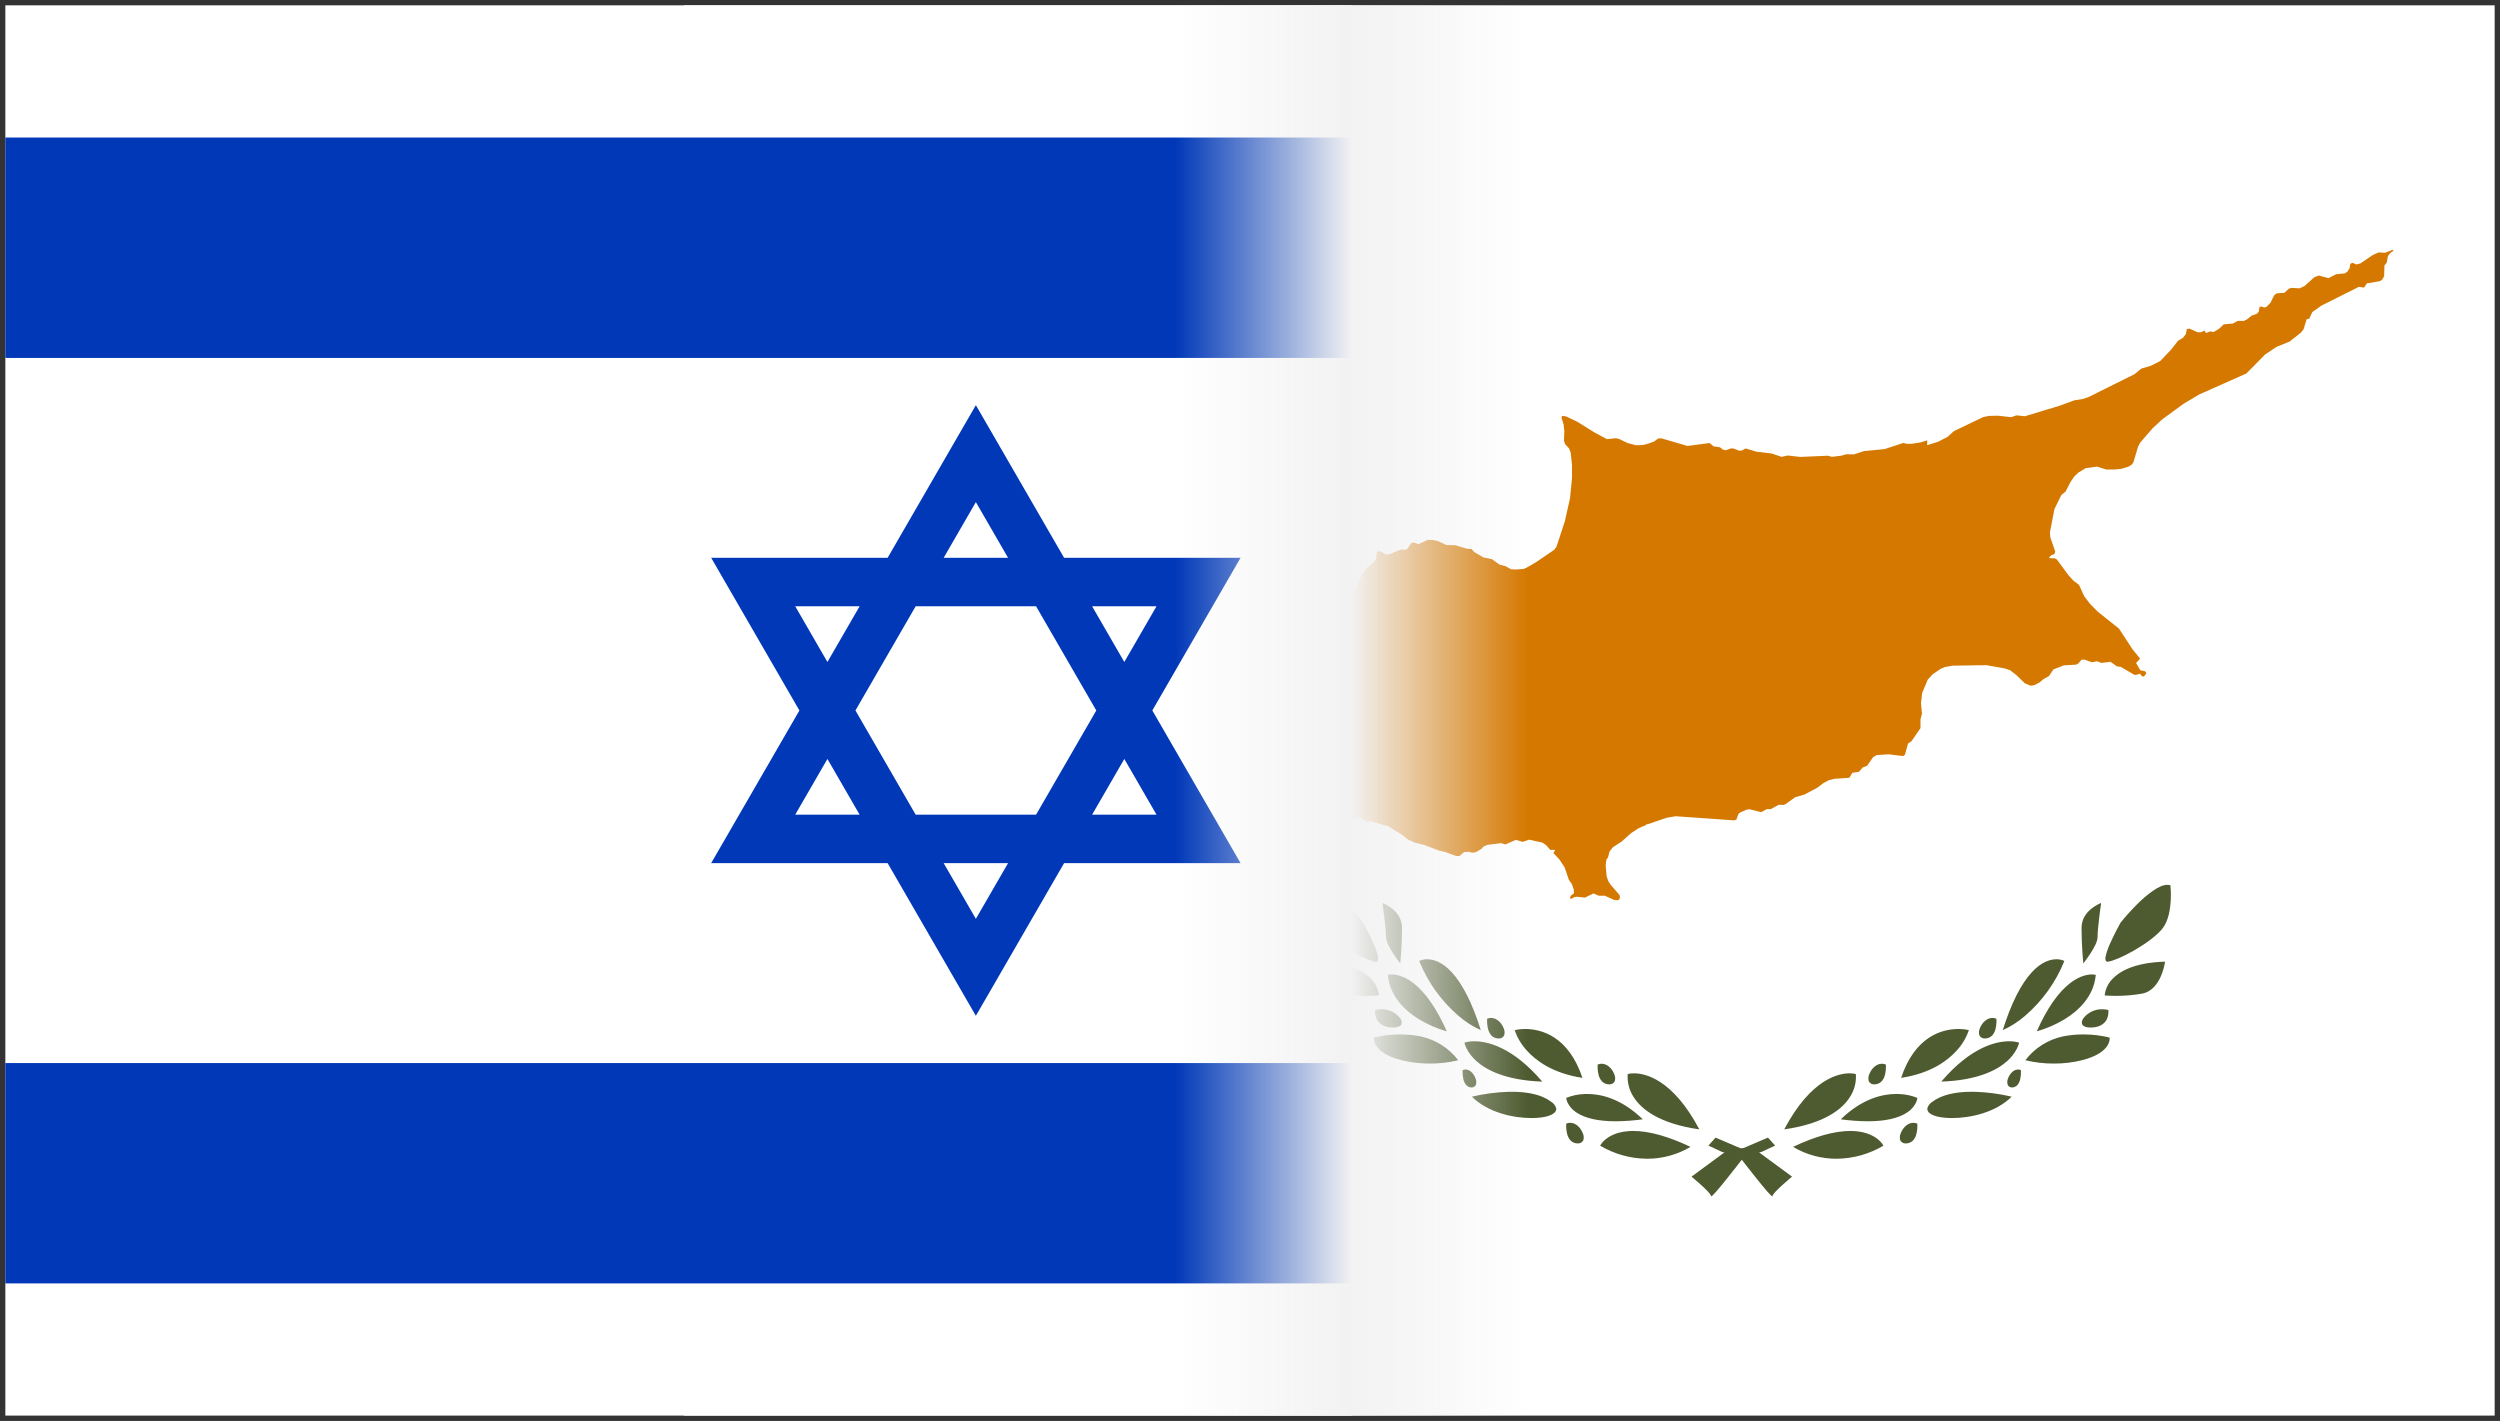 <svg width="468" height="266" xmlns="http://www.w3.org/2000/svg" xmlns:xlink="http://www.w3.org/1999/xlink" overflow="hidden"><rect width="100%" height="100%" fill="#333333" stroke="none"/><defs><clipPath id="clip0"><rect x="406" y="227" width="468" height="266"/></clipPath><clipPath id="clip1"><rect x="534" y="228" width="339" height="264"/></clipPath><clipPath id="clip2"><rect x="534" y="228" width="339" height="264"/></clipPath><clipPath id="clip3"><rect x="534" y="228" width="397" height="264"/></clipPath><clipPath id="clip4"><rect x="407" y="228" width="252" height="264"/></clipPath><clipPath id="clip5"><rect x="407" y="228" width="252" height="264"/></clipPath><clipPath id="clip6"><rect x="407" y="228" width="364" height="264"/></clipPath><linearGradient x1="626" y1="360" x2="692" y2="360" gradientUnits="userSpaceOnUse" spreadMethod="reflect" id="fill7"><stop offset="0" stop-color="#F2F2F2" stop-opacity="0"/><stop offset="0.002" stop-color="#F1F1F1" stop-opacity="0.004"/><stop offset="0.004" stop-color="#F1F1F1" stop-opacity="0.008"/><stop offset="0.006" stop-color="#F2F2F2" stop-opacity="0.012"/><stop offset="0.008" stop-color="#F2F2F2" stop-opacity="0.016"/><stop offset="0.01" stop-color="#F2F2F2" stop-opacity="0.02"/><stop offset="0.012" stop-color="#F2F2F2" stop-opacity="0.024"/><stop offset="0.014" stop-color="#F2F2F2" stop-opacity="0.027"/><stop offset="0.016" stop-color="#F2F2F2" stop-opacity="0.031"/><stop offset="0.018" stop-color="#F2F2F2" stop-opacity="0.035"/><stop offset="0.02" stop-color="#F2F2F2" stop-opacity="0.039"/><stop offset="0.022" stop-color="#F2F2F2" stop-opacity="0.043"/><stop offset="0.024" stop-color="#F2F2F2" stop-opacity="0.047"/><stop offset="0.025" stop-color="#F2F2F2" stop-opacity="0.051"/><stop offset="0.027" stop-color="#F2F2F2" stop-opacity="0.055"/><stop offset="0.029" stop-color="#F2F2F2" stop-opacity="0.059"/><stop offset="0.031" stop-color="#F2F2F2" stop-opacity="0.063"/><stop offset="0.033" stop-color="#F2F2F2" stop-opacity="0.067"/><stop offset="0.035" stop-color="#F2F2F2" stop-opacity="0.071"/><stop offset="0.037" stop-color="#F1F1F1" stop-opacity="0.075"/><stop offset="0.039" stop-color="#F2F2F2" stop-opacity="0.078"/><stop offset="0.041" stop-color="#F1F1F1" stop-opacity="0.082"/><stop offset="0.043" stop-color="#F2F2F2" stop-opacity="0.086"/><stop offset="0.045" stop-color="#F1F1F1" stop-opacity="0.09"/><stop offset="0.047" stop-color="#F1F1F1" stop-opacity="0.094"/><stop offset="0.049" stop-color="#F2F2F2" stop-opacity="0.098"/><stop offset="0.051" stop-color="#F2F2F2" stop-opacity="0.102"/><stop offset="0.053" stop-color="#F2F2F2" stop-opacity="0.106"/><stop offset="0.055" stop-color="#F2F2F2" stop-opacity="0.11"/><stop offset="0.057" stop-color="#F2F2F2" stop-opacity="0.114"/><stop offset="0.059" stop-color="#F2F2F2" stop-opacity="0.118"/><stop offset="0.061" stop-color="#F2F2F2" stop-opacity="0.122"/><stop offset="0.063" stop-color="#F2F2F2" stop-opacity="0.125"/><stop offset="0.065" stop-color="#F2F2F2" stop-opacity="0.129"/><stop offset="0.067" stop-color="#F2F2F2" stop-opacity="0.133"/><stop offset="0.069" stop-color="#F2F2F2" stop-opacity="0.137"/><stop offset="0.071" stop-color="#F1F1F1" stop-opacity="0.141"/><stop offset="0.073" stop-color="#F2F2F2" stop-opacity="0.145"/><stop offset="0.075" stop-color="#F2F2F2" stop-opacity="0.149"/><stop offset="0.076" stop-color="#F2F2F2" stop-opacity="0.153"/><stop offset="0.078" stop-color="#F2F2F2" stop-opacity="0.157"/><stop offset="0.08" stop-color="#F2F2F2" stop-opacity="0.161"/><stop offset="0.082" stop-color="#F2F2F2" stop-opacity="0.165"/><stop offset="0.084" stop-color="#F2F2F2" stop-opacity="0.169"/><stop offset="0.086" stop-color="#F2F2F2" stop-opacity="0.173"/><stop offset="0.088" stop-color="#F2F2F2" stop-opacity="0.176"/><stop offset="0.09" stop-color="#F2F2F2" stop-opacity="0.18"/><stop offset="0.092" stop-color="#F2F2F2" stop-opacity="0.184"/><stop offset="0.094" stop-color="#F2F2F2" stop-opacity="0.188"/><stop offset="0.096" stop-color="#F2F2F2" stop-opacity="0.192"/><stop offset="0.098" stop-color="#F2F2F2" stop-opacity="0.196"/><stop offset="0.1" stop-color="#F2F2F2" stop-opacity="0.2"/><stop offset="0.102" stop-color="#F2F2F2" stop-opacity="0.204"/><stop offset="0.104" stop-color="#F1F1F1" stop-opacity="0.208"/><stop offset="0.106" stop-color="#F2F2F2" stop-opacity="0.212"/><stop offset="0.108" stop-color="#F2F2F2" stop-opacity="0.216"/><stop offset="0.11" stop-color="#F2F2F2" stop-opacity="0.22"/><stop offset="0.112" stop-color="#F2F2F2" stop-opacity="0.224"/><stop offset="0.114" stop-color="#F1F1F1" stop-opacity="0.227"/><stop offset="0.116" stop-color="#F2F2F2" stop-opacity="0.231"/><stop offset="0.118" stop-color="#F2F2F2" stop-opacity="0.235"/><stop offset="0.12" stop-color="#F2F2F2" stop-opacity="0.239"/><stop offset="0.122" stop-color="#F2F2F2" stop-opacity="0.243"/><stop offset="0.124" stop-color="#F2F2F2" stop-opacity="0.247"/><stop offset="0.125" stop-color="#F1F1F1" stop-opacity="0.251"/><stop offset="0.127" stop-color="#F1F1F1" stop-opacity="0.255"/><stop offset="0.129" stop-color="#F2F2F2" stop-opacity="0.259"/><stop offset="0.131" stop-color="#F2F2F2" stop-opacity="0.263"/><stop offset="0.133" stop-color="#F2F2F2" stop-opacity="0.267"/><stop offset="0.135" stop-color="#F2F2F2" stop-opacity="0.271"/><stop offset="0.137" stop-color="#F2F2F2" stop-opacity="0.275"/><stop offset="0.139" stop-color="#F2F2F2" stop-opacity="0.278"/><stop offset="0.141" stop-color="#F1F1F1" stop-opacity="0.282"/><stop offset="0.143" stop-color="#F2F2F2" stop-opacity="0.286"/><stop offset="0.145" stop-color="#F2F2F2" stop-opacity="0.29"/><stop offset="0.147" stop-color="#F1F1F1" stop-opacity="0.294"/><stop offset="0.149" stop-color="#F2F2F2" stop-opacity="0.298"/><stop offset="0.151" stop-color="#F2F2F2" stop-opacity="0.302"/><stop offset="0.153" stop-color="#F2F2F2" stop-opacity="0.306"/><stop offset="0.155" stop-color="#F2F2F2" stop-opacity="0.31"/><stop offset="0.157" stop-color="#F1F1F1" stop-opacity="0.314"/><stop offset="0.159" stop-color="#F1F1F1" stop-opacity="0.318"/><stop offset="0.161" stop-color="#F2F2F2" stop-opacity="0.322"/><stop offset="0.163" stop-color="#F1F1F1" stop-opacity="0.325"/><stop offset="0.165" stop-color="#F2F2F2" stop-opacity="0.329"/><stop offset="0.167" stop-color="#F2F2F2" stop-opacity="0.333"/><stop offset="0.169" stop-color="#F2F2F2" stop-opacity="0.337"/><stop offset="0.171" stop-color="#F2F2F2" stop-opacity="0.341"/><stop offset="0.173" stop-color="#F2F2F2" stop-opacity="0.345"/><stop offset="0.175" stop-color="#F2F2F2" stop-opacity="0.349"/><stop offset="0.176" stop-color="#F2F2F2" stop-opacity="0.353"/><stop offset="0.178" stop-color="#F2F2F2" stop-opacity="0.357"/><stop offset="0.18" stop-color="#F2F2F2" stop-opacity="0.361"/><stop offset="0.182" stop-color="#F1F1F1" stop-opacity="0.365"/><stop offset="0.184" stop-color="#F2F2F2" stop-opacity="0.369"/><stop offset="0.186" stop-color="#F2F2F2" stop-opacity="0.373"/><stop offset="0.188" stop-color="#F2F2F2" stop-opacity="0.376"/><stop offset="0.19" stop-color="#F2F2F2" stop-opacity="0.38"/><stop offset="0.192" stop-color="#F2F2F2" stop-opacity="0.384"/><stop offset="0.194" stop-color="#F2F2F2" stop-opacity="0.388"/><stop offset="0.196" stop-color="#F2F2F2" stop-opacity="0.392"/><stop offset="0.198" stop-color="#F2F2F2" stop-opacity="0.396"/><stop offset="0.2" stop-color="#F2F2F2" stop-opacity="0.4"/><stop offset="0.202" stop-color="#F2F2F2" stop-opacity="0.404"/><stop offset="0.204" stop-color="#F2F2F2" stop-opacity="0.408"/><stop offset="0.206" stop-color="#F2F2F2" stop-opacity="0.412"/><stop offset="0.208" stop-color="#F1F1F1" stop-opacity="0.416"/><stop offset="0.21" stop-color="#F2F2F2" stop-opacity="0.42"/><stop offset="0.212" stop-color="#F1F1F1" stop-opacity="0.424"/><stop offset="0.214" stop-color="#F2F2F2" stop-opacity="0.427"/><stop offset="0.216" stop-color="#F2F2F2" stop-opacity="0.431"/><stop offset="0.218" stop-color="#F1F1F1" stop-opacity="0.435"/><stop offset="0.22" stop-color="#F2F2F2" stop-opacity="0.439"/><stop offset="0.222" stop-color="#F2F2F2" stop-opacity="0.443"/><stop offset="0.224" stop-color="#F2F2F2" stop-opacity="0.447"/><stop offset="0.225" stop-color="#F2F2F2" stop-opacity="0.451"/><stop offset="0.227" stop-color="#F2F2F2" stop-opacity="0.455"/><stop offset="0.229" stop-color="#F1F1F1" stop-opacity="0.459"/><stop offset="0.231" stop-color="#F2F2F2" stop-opacity="0.463"/><stop offset="0.233" stop-color="#F1F1F1" stop-opacity="0.467"/><stop offset="0.235" stop-color="#F1F1F1" stop-opacity="0.471"/><stop offset="0.237" stop-color="#F2F2F2" stop-opacity="0.475"/><stop offset="0.239" stop-color="#F2F2F2" stop-opacity="0.478"/><stop offset="0.241" stop-color="#F2F2F2" stop-opacity="0.482"/><stop offset="0.243" stop-color="#F2F2F2" stop-opacity="0.486"/><stop offset="0.245" stop-color="#F2F2F2" stop-opacity="0.49"/><stop offset="0.247" stop-color="#F2F2F2" stop-opacity="0.494"/><stop offset="0.249" stop-color="#F2F2F2" stop-opacity="0.498"/><stop offset="0.251" stop-color="#F2F2F2" stop-opacity="0.502"/><stop offset="0.253" stop-color="#F1F1F1" stop-opacity="0.506"/><stop offset="0.255" stop-color="#F2F2F2" stop-opacity="0.51"/><stop offset="0.257" stop-color="#F2F2F2" stop-opacity="0.514"/><stop offset="0.259" stop-color="#F2F2F2" stop-opacity="0.518"/><stop offset="0.261" stop-color="#F2F2F2" stop-opacity="0.522"/><stop offset="0.263" stop-color="#F2F2F2" stop-opacity="0.525"/><stop offset="0.265" stop-color="#F1F1F1" stop-opacity="0.529"/><stop offset="0.267" stop-color="#F2F2F2" stop-opacity="0.533"/><stop offset="0.269" stop-color="#F2F2F2" stop-opacity="0.537"/><stop offset="0.271" stop-color="#F1F1F1" stop-opacity="0.541"/><stop offset="0.273" stop-color="#F2F2F2" stop-opacity="0.545"/><stop offset="0.275" stop-color="#F2F2F2" stop-opacity="0.549"/><stop offset="0.276" stop-color="#F2F2F2" stop-opacity="0.553"/><stop offset="0.278" stop-color="#F2F2F2" stop-opacity="0.557"/><stop offset="0.28" stop-color="#F2F2F2" stop-opacity="0.561"/><stop offset="0.282" stop-color="#F2F2F2" stop-opacity="0.565"/><stop offset="0.284" stop-color="#F2F2F2" stop-opacity="0.569"/><stop offset="0.286" stop-color="#F2F2F2" stop-opacity="0.573"/><stop offset="0.288" stop-color="#F2F2F2" stop-opacity="0.576"/><stop offset="0.29" stop-color="#F1F1F1" stop-opacity="0.58"/><stop offset="0.292" stop-color="#F1F1F1" stop-opacity="0.584"/><stop offset="0.294" stop-color="#F2F2F2" stop-opacity="0.588"/><stop offset="0.296" stop-color="#F1F1F1" stop-opacity="0.592"/><stop offset="0.298" stop-color="#F2F2F2" stop-opacity="0.596"/><stop offset="0.3" stop-color="#F2F2F2" stop-opacity="0.6"/><stop offset="0.302" stop-color="#F1F1F1" stop-opacity="0.604"/><stop offset="0.304" stop-color="#F2F2F2" stop-opacity="0.608"/><stop offset="0.306" stop-color="#F2F2F2" stop-opacity="0.612"/><stop offset="0.308" stop-color="#F1F1F1" stop-opacity="0.616"/><stop offset="0.31" stop-color="#F2F2F2" stop-opacity="0.62"/><stop offset="0.312" stop-color="#F1F1F1" stop-opacity="0.624"/><stop offset="0.314" stop-color="#F2F2F2" stop-opacity="0.627"/><stop offset="0.316" stop-color="#F1F1F1" stop-opacity="0.631"/><stop offset="0.318" stop-color="#F1F1F1" stop-opacity="0.635"/><stop offset="0.32" stop-color="#F2F2F2" stop-opacity="0.639"/><stop offset="0.322" stop-color="#F2F2F2" stop-opacity="0.643"/><stop offset="0.324" stop-color="#F1F1F1" stop-opacity="0.647"/><stop offset="0.325" stop-color="#F2F2F2" stop-opacity="0.651"/><stop offset="0.327" stop-color="#F1F1F1" stop-opacity="0.655"/><stop offset="0.329" stop-color="#F2F2F2" stop-opacity="0.659"/><stop offset="0.331" stop-color="#F2F2F2" stop-opacity="0.663"/><stop offset="0.333" stop-color="#F2F2F2" stop-opacity="0.667"/><stop offset="0.335" stop-color="#F2F2F2" stop-opacity="0.671"/><stop offset="0.337" stop-color="#F2F2F2" stop-opacity="0.675"/><stop offset="0.339" stop-color="#F2F2F2" stop-opacity="0.678"/><stop offset="0.341" stop-color="#F1F1F1" stop-opacity="0.682"/><stop offset="0.343" stop-color="#F2F2F2" stop-opacity="0.686"/><stop offset="0.345" stop-color="#F2F2F2" stop-opacity="0.69"/><stop offset="0.347" stop-color="#F2F2F2" stop-opacity="0.694"/><stop offset="0.349" stop-color="#F2F2F2" stop-opacity="0.698"/><stop offset="0.351" stop-color="#F2F2F2" stop-opacity="0.702"/><stop offset="0.353" stop-color="#F2F2F2" stop-opacity="0.706"/><stop offset="0.355" stop-color="#F2F2F2" stop-opacity="0.71"/><stop offset="0.357" stop-color="#F2F2F2" stop-opacity="0.714"/><stop offset="0.359" stop-color="#F1F1F1" stop-opacity="0.718"/><stop offset="0.361" stop-color="#F2F2F2" stop-opacity="0.722"/><stop offset="0.363" stop-color="#F2F2F2" stop-opacity="0.725"/><stop offset="0.365" stop-color="#F2F2F2" stop-opacity="0.729"/><stop offset="0.367" stop-color="#F2F2F2" stop-opacity="0.733"/><stop offset="0.369" stop-color="#F2F2F2" stop-opacity="0.737"/><stop offset="0.371" stop-color="#F2F2F2" stop-opacity="0.741"/><stop offset="0.373" stop-color="#F1F1F1" stop-opacity="0.745"/><stop offset="0.375" stop-color="#F2F2F2" stop-opacity="0.749"/><stop offset="0.376" stop-color="#F2F2F2" stop-opacity="0.753"/><stop offset="0.378" stop-color="#F2F2F2" stop-opacity="0.757"/><stop offset="0.38" stop-color="#F1F1F1" stop-opacity="0.761"/><stop offset="0.382" stop-color="#F2F2F2" stop-opacity="0.765"/><stop offset="0.384" stop-color="#F2F2F2" stop-opacity="0.769"/><stop offset="0.386" stop-color="#F2F2F2" stop-opacity="0.773"/><stop offset="0.388" stop-color="#F2F2F2" stop-opacity="0.776"/><stop offset="0.39" stop-color="#F2F2F2" stop-opacity="0.78"/><stop offset="0.392" stop-color="#F2F2F2" stop-opacity="0.784"/><stop offset="0.394" stop-color="#F1F1F1" stop-opacity="0.788"/><stop offset="0.396" stop-color="#F1F1F1" stop-opacity="0.792"/><stop offset="0.398" stop-color="#F2F2F2" stop-opacity="0.796"/><stop offset="0.4" stop-color="#F2F2F2" stop-opacity="0.8"/><stop offset="0.402" stop-color="#F2F2F2" stop-opacity="0.804"/><stop offset="0.404" stop-color="#F1F1F1" stop-opacity="0.808"/><stop offset="0.406" stop-color="#F1F1F1" stop-opacity="0.812"/><stop offset="0.408" stop-color="#F2F2F2" stop-opacity="0.816"/><stop offset="0.41" stop-color="#F2F2F2" stop-opacity="0.82"/><stop offset="0.412" stop-color="#F2F2F2" stop-opacity="0.824"/><stop offset="0.414" stop-color="#F2F2F2" stop-opacity="0.827"/><stop offset="0.416" stop-color="#F1F1F1" stop-opacity="0.831"/><stop offset="0.418" stop-color="#F2F2F2" stop-opacity="0.835"/><stop offset="0.42" stop-color="#F2F2F2" stop-opacity="0.839"/><stop offset="0.422" stop-color="#F2F2F2" stop-opacity="0.843"/><stop offset="0.424" stop-color="#F1F1F1" stop-opacity="0.847"/><stop offset="0.425" stop-color="#F2F2F2" stop-opacity="0.851"/><stop offset="0.427" stop-color="#F2F2F2" stop-opacity="0.855"/><stop offset="0.429" stop-color="#F2F2F2" stop-opacity="0.859"/><stop offset="0.431" stop-color="#F2F2F2" stop-opacity="0.863"/><stop offset="0.433" stop-color="#F2F2F2" stop-opacity="0.867"/><stop offset="0.435" stop-color="#F2F2F2" stop-opacity="0.871"/><stop offset="0.437" stop-color="#F2F2F2" stop-opacity="0.875"/><stop offset="0.439" stop-color="#F2F2F2" stop-opacity="0.878"/><stop offset="0.441" stop-color="#F2F2F2" stop-opacity="0.882"/><stop offset="0.443" stop-color="#F2F2F2" stop-opacity="0.886"/><stop offset="0.445" stop-color="#F2F2F2" stop-opacity="0.89"/><stop offset="0.447" stop-color="#F2F2F2" stop-opacity="0.894"/><stop offset="0.449" stop-color="#F2F2F2" stop-opacity="0.898"/><stop offset="0.451" stop-color="#F2F2F2" stop-opacity="0.902"/><stop offset="0.453" stop-color="#F2F2F2" stop-opacity="0.906"/><stop offset="0.455" stop-color="#F2F2F2" stop-opacity="0.91"/><stop offset="0.457" stop-color="#F2F2F2" stop-opacity="0.914"/><stop offset="0.459" stop-color="#F2F2F2" stop-opacity="0.918"/><stop offset="0.461" stop-color="#F2F2F2" stop-opacity="0.922"/><stop offset="0.463" stop-color="#F2F2F2" stop-opacity="0.925"/><stop offset="0.465" stop-color="#F2F2F2" stop-opacity="0.929"/><stop offset="0.467" stop-color="#F1F1F1" stop-opacity="0.933"/><stop offset="0.469" stop-color="#F2F2F2" stop-opacity="0.937"/><stop offset="0.471" stop-color="#F2F2F2" stop-opacity="0.941"/><stop offset="0.473" stop-color="#F2F2F2" stop-opacity="0.945"/><stop offset="0.475" stop-color="#F2F2F2" stop-opacity="0.949"/><stop offset="0.476" stop-color="#F2F2F2" stop-opacity="0.953"/><stop offset="0.478" stop-color="#F2F2F2" stop-opacity="0.957"/><stop offset="0.48" stop-color="#F2F2F2" stop-opacity="0.961"/><stop offset="0.482" stop-color="#F2F2F2" stop-opacity="0.965"/><stop offset="0.484" stop-color="#F2F2F2" stop-opacity="0.969"/><stop offset="0.486" stop-color="#F2F2F2" stop-opacity="0.973"/><stop offset="0.488" stop-color="#F2F2F2" stop-opacity="0.976"/><stop offset="0.49" stop-color="#F2F2F2" stop-opacity="0.98"/><stop offset="0.492" stop-color="#F2F2F2" stop-opacity="0.984"/><stop offset="0.494" stop-color="#F2F2F2" stop-opacity="0.988"/><stop offset="0.496" stop-color="#F2F2F2" stop-opacity="0.992"/><stop offset="0.498" stop-color="#F2F2F2" stop-opacity="0.996"/><stop offset="0.5" stop-color="#F2F2F2"/><stop offset="0.502" stop-color="#F2F2F2" stop-opacity="0.996"/><stop offset="0.504" stop-color="#F2F2F2" stop-opacity="0.992"/><stop offset="0.506" stop-color="#F2F2F2" stop-opacity="0.988"/><stop offset="0.508" stop-color="#F2F2F2" stop-opacity="0.984"/><stop offset="0.51" stop-color="#F2F2F2" stop-opacity="0.98"/><stop offset="0.512" stop-color="#F2F2F2" stop-opacity="0.976"/><stop offset="0.514" stop-color="#F2F2F2" stop-opacity="0.973"/><stop offset="0.516" stop-color="#F2F2F2" stop-opacity="0.969"/><stop offset="0.518" stop-color="#F2F2F2" stop-opacity="0.965"/><stop offset="0.52" stop-color="#F2F2F2" stop-opacity="0.961"/><stop offset="0.522" stop-color="#F2F2F2" stop-opacity="0.957"/><stop offset="0.524" stop-color="#F2F2F2" stop-opacity="0.953"/><stop offset="0.525" stop-color="#F2F2F2" stop-opacity="0.949"/><stop offset="0.527" stop-color="#F2F2F2" stop-opacity="0.945"/><stop offset="0.529" stop-color="#F2F2F2" stop-opacity="0.941"/><stop offset="0.531" stop-color="#F2F2F2" stop-opacity="0.937"/><stop offset="0.533" stop-color="#F1F1F1" stop-opacity="0.933"/><stop offset="0.535" stop-color="#F2F2F2" stop-opacity="0.929"/><stop offset="0.537" stop-color="#F2F2F2" stop-opacity="0.925"/><stop offset="0.539" stop-color="#F2F2F2" stop-opacity="0.922"/><stop offset="0.541" stop-color="#F2F2F2" stop-opacity="0.918"/><stop offset="0.543" stop-color="#F2F2F2" stop-opacity="0.914"/><stop offset="0.545" stop-color="#F2F2F2" stop-opacity="0.91"/><stop offset="0.547" stop-color="#F2F2F2" stop-opacity="0.906"/><stop offset="0.549" stop-color="#F2F2F2" stop-opacity="0.902"/><stop offset="0.551" stop-color="#F2F2F2" stop-opacity="0.898"/><stop offset="0.553" stop-color="#F2F2F2" stop-opacity="0.894"/><stop offset="0.555" stop-color="#F2F2F2" stop-opacity="0.89"/><stop offset="0.557" stop-color="#F2F2F2" stop-opacity="0.886"/><stop offset="0.559" stop-color="#F2F2F2" stop-opacity="0.882"/><stop offset="0.561" stop-color="#F2F2F2" stop-opacity="0.878"/><stop offset="0.563" stop-color="#F2F2F2" stop-opacity="0.875"/><stop offset="0.565" stop-color="#F2F2F2" stop-opacity="0.871"/><stop offset="0.567" stop-color="#F2F2F2" stop-opacity="0.867"/><stop offset="0.569" stop-color="#F2F2F2" stop-opacity="0.863"/><stop offset="0.571" stop-color="#F2F2F2" stop-opacity="0.859"/><stop offset="0.573" stop-color="#F2F2F2" stop-opacity="0.855"/><stop offset="0.575" stop-color="#F2F2F2" stop-opacity="0.851"/><stop offset="0.576" stop-color="#F1F1F1" stop-opacity="0.847"/><stop offset="0.578" stop-color="#F2F2F2" stop-opacity="0.843"/><stop offset="0.58" stop-color="#F2F2F2" stop-opacity="0.839"/><stop offset="0.582" stop-color="#F2F2F2" stop-opacity="0.835"/><stop offset="0.584" stop-color="#F1F1F1" stop-opacity="0.831"/><stop offset="0.586" stop-color="#F2F2F2" stop-opacity="0.827"/><stop offset="0.588" stop-color="#F2F2F2" stop-opacity="0.824"/><stop offset="0.59" stop-color="#F2F2F2" stop-opacity="0.82"/><stop offset="0.592" stop-color="#F2F2F2" stop-opacity="0.816"/><stop offset="0.594" stop-color="#F1F1F1" stop-opacity="0.812"/><stop offset="0.596" stop-color="#F1F1F1" stop-opacity="0.808"/><stop offset="0.598" stop-color="#F2F2F2" stop-opacity="0.804"/><stop offset="0.6" stop-color="#F2F2F2" stop-opacity="0.8"/><stop offset="0.602" stop-color="#F2F2F2" stop-opacity="0.796"/><stop offset="0.604" stop-color="#F1F1F1" stop-opacity="0.792"/><stop offset="0.606" stop-color="#F1F1F1" stop-opacity="0.788"/><stop offset="0.608" stop-color="#F2F2F2" stop-opacity="0.784"/><stop offset="0.61" stop-color="#F2F2F2" stop-opacity="0.78"/><stop offset="0.612" stop-color="#F2F2F2" stop-opacity="0.776"/><stop offset="0.614" stop-color="#F2F2F2" stop-opacity="0.773"/><stop offset="0.616" stop-color="#F2F2F2" stop-opacity="0.769"/><stop offset="0.618" stop-color="#F2F2F2" stop-opacity="0.765"/><stop offset="0.62" stop-color="#F1F1F1" stop-opacity="0.761"/><stop offset="0.622" stop-color="#F2F2F2" stop-opacity="0.757"/><stop offset="0.624" stop-color="#F2F2F2" stop-opacity="0.753"/><stop offset="0.625" stop-color="#F2F2F2" stop-opacity="0.749"/><stop offset="0.627" stop-color="#F1F1F1" stop-opacity="0.745"/><stop offset="0.629" stop-color="#F2F2F2" stop-opacity="0.741"/><stop offset="0.631" stop-color="#F2F2F2" stop-opacity="0.737"/><stop offset="0.633" stop-color="#F2F2F2" stop-opacity="0.733"/><stop offset="0.635" stop-color="#F2F2F2" stop-opacity="0.729"/><stop offset="0.637" stop-color="#F2F2F2" stop-opacity="0.725"/><stop offset="0.639" stop-color="#F2F2F2" stop-opacity="0.722"/><stop offset="0.641" stop-color="#F1F1F1" stop-opacity="0.718"/><stop offset="0.643" stop-color="#F2F2F2" stop-opacity="0.714"/><stop offset="0.645" stop-color="#F2F2F2" stop-opacity="0.71"/><stop offset="0.647" stop-color="#F2F2F2" stop-opacity="0.706"/><stop offset="0.649" stop-color="#F2F2F2" stop-opacity="0.702"/><stop offset="0.651" stop-color="#F2F2F2" stop-opacity="0.698"/><stop offset="0.653" stop-color="#F2F2F2" stop-opacity="0.694"/><stop offset="0.655" stop-color="#F2F2F2" stop-opacity="0.69"/><stop offset="0.657" stop-color="#F2F2F2" stop-opacity="0.686"/><stop offset="0.659" stop-color="#F1F1F1" stop-opacity="0.682"/><stop offset="0.661" stop-color="#F2F2F2" stop-opacity="0.678"/><stop offset="0.663" stop-color="#F2F2F2" stop-opacity="0.675"/><stop offset="0.665" stop-color="#F2F2F2" stop-opacity="0.671"/><stop offset="0.667" stop-color="#F2F2F2" stop-opacity="0.667"/><stop offset="0.669" stop-color="#F2F2F2" stop-opacity="0.663"/><stop offset="0.671" stop-color="#F2F2F2" stop-opacity="0.659"/><stop offset="0.673" stop-color="#F1F1F1" stop-opacity="0.655"/><stop offset="0.675" stop-color="#F2F2F2" stop-opacity="0.651"/><stop offset="0.676" stop-color="#F1F1F1" stop-opacity="0.647"/><stop offset="0.678" stop-color="#F2F2F2" stop-opacity="0.643"/><stop offset="0.68" stop-color="#F2F2F2" stop-opacity="0.639"/><stop offset="0.682" stop-color="#F1F1F1" stop-opacity="0.635"/><stop offset="0.684" stop-color="#F1F1F1" stop-opacity="0.631"/><stop offset="0.686" stop-color="#F2F2F2" stop-opacity="0.627"/><stop offset="0.688" stop-color="#F1F1F1" stop-opacity="0.624"/><stop offset="0.69" stop-color="#F2F2F2" stop-opacity="0.62"/><stop offset="0.692" stop-color="#F1F1F1" stop-opacity="0.616"/><stop offset="0.694" stop-color="#F2F2F2" stop-opacity="0.612"/><stop offset="0.696" stop-color="#F2F2F2" stop-opacity="0.608"/><stop offset="0.698" stop-color="#F1F1F1" stop-opacity="0.604"/><stop offset="0.7" stop-color="#F2F2F2" stop-opacity="0.6"/><stop offset="0.702" stop-color="#F2F2F2" stop-opacity="0.596"/><stop offset="0.704" stop-color="#F1F1F1" stop-opacity="0.592"/><stop offset="0.706" stop-color="#F2F2F2" stop-opacity="0.588"/><stop offset="0.708" stop-color="#F1F1F1" stop-opacity="0.584"/><stop offset="0.71" stop-color="#F1F1F1" stop-opacity="0.58"/><stop offset="0.712" stop-color="#F2F2F2" stop-opacity="0.576"/><stop offset="0.714" stop-color="#F2F2F2" stop-opacity="0.573"/><stop offset="0.716" stop-color="#F2F2F2" stop-opacity="0.569"/><stop offset="0.718" stop-color="#F2F2F2" stop-opacity="0.565"/><stop offset="0.72" stop-color="#F2F2F2" stop-opacity="0.561"/><stop offset="0.722" stop-color="#F2F2F2" stop-opacity="0.557"/><stop offset="0.724" stop-color="#F2F2F2" stop-opacity="0.553"/><stop offset="0.725" stop-color="#F2F2F2" stop-opacity="0.549"/><stop offset="0.727" stop-color="#F2F2F2" stop-opacity="0.545"/><stop offset="0.729" stop-color="#F1F1F1" stop-opacity="0.541"/><stop offset="0.731" stop-color="#F2F2F2" stop-opacity="0.537"/><stop offset="0.733" stop-color="#F2F2F2" stop-opacity="0.533"/><stop offset="0.735" stop-color="#F1F1F1" stop-opacity="0.529"/><stop offset="0.737" stop-color="#F2F2F2" stop-opacity="0.525"/><stop offset="0.739" stop-color="#F2F2F2" stop-opacity="0.522"/><stop offset="0.741" stop-color="#F2F2F2" stop-opacity="0.518"/><stop offset="0.743" stop-color="#F2F2F2" stop-opacity="0.514"/><stop offset="0.745" stop-color="#F2F2F2" stop-opacity="0.51"/><stop offset="0.747" stop-color="#F1F1F1" stop-opacity="0.506"/><stop offset="0.749" stop-color="#F2F2F2" stop-opacity="0.502"/><stop offset="0.751" stop-color="#F2F2F2" stop-opacity="0.498"/><stop offset="0.753" stop-color="#F2F2F2" stop-opacity="0.494"/><stop offset="0.755" stop-color="#F2F2F2" stop-opacity="0.49"/><stop offset="0.757" stop-color="#F2F2F2" stop-opacity="0.486"/><stop offset="0.759" stop-color="#F2F2F2" stop-opacity="0.482"/><stop offset="0.761" stop-color="#F2F2F2" stop-opacity="0.478"/><stop offset="0.763" stop-color="#F2F2F2" stop-opacity="0.475"/><stop offset="0.765" stop-color="#F1F1F1" stop-opacity="0.471"/><stop offset="0.767" stop-color="#F1F1F1" stop-opacity="0.467"/><stop offset="0.769" stop-color="#F2F2F2" stop-opacity="0.463"/><stop offset="0.771" stop-color="#F1F1F1" stop-opacity="0.459"/><stop offset="0.773" stop-color="#F2F2F2" stop-opacity="0.455"/><stop offset="0.775" stop-color="#F2F2F2" stop-opacity="0.451"/><stop offset="0.776" stop-color="#F2F2F2" stop-opacity="0.447"/><stop offset="0.778" stop-color="#F2F2F2" stop-opacity="0.443"/><stop offset="0.78" stop-color="#F2F2F2" stop-opacity="0.439"/><stop offset="0.782" stop-color="#F1F1F1" stop-opacity="0.435"/><stop offset="0.784" stop-color="#F2F2F2" stop-opacity="0.431"/><stop offset="0.786" stop-color="#F2F2F2" stop-opacity="0.427"/><stop offset="0.788" stop-color="#F1F1F1" stop-opacity="0.424"/><stop offset="0.79" stop-color="#F2F2F2" stop-opacity="0.42"/><stop offset="0.792" stop-color="#F1F1F1" stop-opacity="0.416"/><stop offset="0.794" stop-color="#F2F2F2" stop-opacity="0.412"/><stop offset="0.796" stop-color="#F2F2F2" stop-opacity="0.408"/><stop offset="0.798" stop-color="#F2F2F2" stop-opacity="0.404"/><stop offset="0.8" stop-color="#F2F2F2" stop-opacity="0.4"/><stop offset="0.802" stop-color="#F2F2F2" stop-opacity="0.396"/><stop offset="0.804" stop-color="#F2F2F2" stop-opacity="0.392"/><stop offset="0.806" stop-color="#F2F2F2" stop-opacity="0.388"/><stop offset="0.808" stop-color="#F2F2F2" stop-opacity="0.384"/><stop offset="0.81" stop-color="#F2F2F2" stop-opacity="0.38"/><stop offset="0.812" stop-color="#F2F2F2" stop-opacity="0.376"/><stop offset="0.814" stop-color="#F2F2F2" stop-opacity="0.373"/><stop offset="0.816" stop-color="#F2F2F2" stop-opacity="0.369"/><stop offset="0.818" stop-color="#F1F1F1" stop-opacity="0.365"/><stop offset="0.82" stop-color="#F2F2F2" stop-opacity="0.361"/><stop offset="0.822" stop-color="#F2F2F2" stop-opacity="0.357"/><stop offset="0.824" stop-color="#F2F2F2" stop-opacity="0.353"/><stop offset="0.825" stop-color="#F2F2F2" stop-opacity="0.349"/><stop offset="0.827" stop-color="#F2F2F2" stop-opacity="0.345"/><stop offset="0.829" stop-color="#F2F2F2" stop-opacity="0.341"/><stop offset="0.831" stop-color="#F2F2F2" stop-opacity="0.337"/><stop offset="0.833" stop-color="#F2F2F2" stop-opacity="0.333"/><stop offset="0.835" stop-color="#F2F2F2" stop-opacity="0.329"/><stop offset="0.837" stop-color="#F1F1F1" stop-opacity="0.325"/><stop offset="0.839" stop-color="#F2F2F2" stop-opacity="0.322"/><stop offset="0.841" stop-color="#F1F1F1" stop-opacity="0.318"/><stop offset="0.843" stop-color="#F1F1F1" stop-opacity="0.314"/><stop offset="0.845" stop-color="#F2F2F2" stop-opacity="0.31"/><stop offset="0.847" stop-color="#F2F2F2" stop-opacity="0.306"/><stop offset="0.849" stop-color="#F2F2F2" stop-opacity="0.302"/><stop offset="0.851" stop-color="#F2F2F2" stop-opacity="0.298"/><stop offset="0.853" stop-color="#F1F1F1" stop-opacity="0.294"/><stop offset="0.855" stop-color="#F2F2F2" stop-opacity="0.29"/><stop offset="0.857" stop-color="#F2F2F2" stop-opacity="0.286"/><stop offset="0.859" stop-color="#F1F1F1" stop-opacity="0.282"/><stop offset="0.861" stop-color="#F2F2F2" stop-opacity="0.278"/><stop offset="0.863" stop-color="#F2F2F2" stop-opacity="0.275"/><stop offset="0.865" stop-color="#F2F2F2" stop-opacity="0.271"/><stop offset="0.867" stop-color="#F2F2F2" stop-opacity="0.267"/><stop offset="0.869" stop-color="#F2F2F2" stop-opacity="0.263"/><stop offset="0.871" stop-color="#F2F2F2" stop-opacity="0.259"/><stop offset="0.873" stop-color="#F1F1F1" stop-opacity="0.255"/><stop offset="0.875" stop-color="#F1F1F1" stop-opacity="0.251"/><stop offset="0.876" stop-color="#F2F2F2" stop-opacity="0.247"/><stop offset="0.878" stop-color="#F2F2F2" stop-opacity="0.243"/><stop offset="0.88" stop-color="#F2F2F2" stop-opacity="0.239"/><stop offset="0.882" stop-color="#F2F2F2" stop-opacity="0.235"/><stop offset="0.884" stop-color="#F2F2F2" stop-opacity="0.231"/><stop offset="0.886" stop-color="#F1F1F1" stop-opacity="0.227"/><stop offset="0.888" stop-color="#F2F2F2" stop-opacity="0.224"/><stop offset="0.89" stop-color="#F2F2F2" stop-opacity="0.22"/><stop offset="0.892" stop-color="#F2F2F2" stop-opacity="0.216"/><stop offset="0.894" stop-color="#F2F2F2" stop-opacity="0.212"/><stop offset="0.896" stop-color="#F1F1F1" stop-opacity="0.208"/><stop offset="0.898" stop-color="#F2F2F2" stop-opacity="0.204"/><stop offset="0.9" stop-color="#F2F2F2" stop-opacity="0.2"/><stop offset="0.902" stop-color="#F2F2F2" stop-opacity="0.196"/><stop offset="0.904" stop-color="#F2F2F2" stop-opacity="0.192"/><stop offset="0.906" stop-color="#F2F2F2" stop-opacity="0.188"/><stop offset="0.908" stop-color="#F2F2F2" stop-opacity="0.184"/><stop offset="0.91" stop-color="#F2F2F2" stop-opacity="0.18"/><stop offset="0.912" stop-color="#F2F2F2" stop-opacity="0.176"/><stop offset="0.914" stop-color="#F2F2F2" stop-opacity="0.173"/><stop offset="0.916" stop-color="#F2F2F2" stop-opacity="0.169"/><stop offset="0.918" stop-color="#F2F2F2" stop-opacity="0.165"/><stop offset="0.92" stop-color="#F2F2F2" stop-opacity="0.161"/><stop offset="0.922" stop-color="#F2F2F2" stop-opacity="0.157"/><stop offset="0.924" stop-color="#F2F2F2" stop-opacity="0.153"/><stop offset="0.925" stop-color="#F2F2F2" stop-opacity="0.149"/><stop offset="0.927" stop-color="#F2F2F2" stop-opacity="0.145"/><stop offset="0.929" stop-color="#F1F1F1" stop-opacity="0.141"/><stop offset="0.931" stop-color="#F2F2F2" stop-opacity="0.137"/><stop offset="0.933" stop-color="#F2F2F2" stop-opacity="0.133"/><stop offset="0.935" stop-color="#F2F2F2" stop-opacity="0.129"/><stop offset="0.937" stop-color="#F2F2F2" stop-opacity="0.125"/><stop offset="0.939" stop-color="#F2F2F2" stop-opacity="0.122"/><stop offset="0.941" stop-color="#F2F2F2" stop-opacity="0.118"/><stop offset="0.943" stop-color="#F2F2F2" stop-opacity="0.114"/><stop offset="0.945" stop-color="#F2F2F2" stop-opacity="0.11"/><stop offset="0.947" stop-color="#F2F2F2" stop-opacity="0.106"/><stop offset="0.949" stop-color="#F2F2F2" stop-opacity="0.102"/><stop offset="0.951" stop-color="#F2F2F2" stop-opacity="0.098"/><stop offset="0.953" stop-color="#F1F1F1" stop-opacity="0.094"/><stop offset="0.955" stop-color="#F1F1F1" stop-opacity="0.09"/><stop offset="0.957" stop-color="#F2F2F2" stop-opacity="0.086"/><stop offset="0.959" stop-color="#F1F1F1" stop-opacity="0.082"/><stop offset="0.961" stop-color="#F2F2F2" stop-opacity="0.078"/><stop offset="0.963" stop-color="#F1F1F1" stop-opacity="0.075"/><stop offset="0.965" stop-color="#F2F2F2" stop-opacity="0.071"/><stop offset="0.967" stop-color="#F2F2F2" stop-opacity="0.067"/><stop offset="0.969" stop-color="#F2F2F2" stop-opacity="0.063"/><stop offset="0.971" stop-color="#F2F2F2" stop-opacity="0.059"/><stop offset="0.973" stop-color="#F2F2F2" stop-opacity="0.055"/><stop offset="0.975" stop-color="#F2F2F2" stop-opacity="0.051"/><stop offset="0.976" stop-color="#F2F2F2" stop-opacity="0.047"/><stop offset="0.978" stop-color="#F2F2F2" stop-opacity="0.043"/><stop offset="0.98" stop-color="#F2F2F2" stop-opacity="0.039"/><stop offset="0.982" stop-color="#F2F2F2" stop-opacity="0.035"/><stop offset="0.984" stop-color="#F2F2F2" stop-opacity="0.031"/><stop offset="0.986" stop-color="#F2F2F2" stop-opacity="0.027"/><stop offset="0.988" stop-color="#F2F2F2" stop-opacity="0.024"/><stop offset="0.99" stop-color="#F2F2F2" stop-opacity="0.02"/><stop offset="0.992" stop-color="#F2F2F2" stop-opacity="0.016"/><stop offset="0.994" stop-color="#F2F2F2" stop-opacity="0.012"/><stop offset="0.996" stop-color="#F1F1F1" stop-opacity="0.008"/><stop offset="0.998" stop-color="#F1F1F1" stop-opacity="0.004"/><stop offset="1" stop-color="#F2F2F2" stop-opacity="0"/></linearGradient></defs><g clip-path="url(#clip0)" transform="translate(-406 -227)"><g clip-path="url(#clip1)"><g clip-path="url(#clip2)"><g clip-path="url(#clip3)"><path d="M0 0 396 0 396 264 0 264Z" fill="#FFFFFF" transform="matrix(1 0 0 1 534 228)"/><path d="M203.764 222.966C203.706 222.941 203.654 222.904 203.611 222.858L203.556 222.807C203.312 222.578 203.079 222.337 202.86 222.084 202.274 221.418 201.488 220.444 200.797 219.582 199.426 217.874 198.293 216.402 198.08 216.125L197.731 215.671 194.314 214.617 191.818 213.454 193.152 211.955 197.731 213.916 201.149 214.617 207.468 219.265 207.464 219.269C207.451 219.28 206.544 220.034 205.644 220.853 205.242 221.218 204.736 221.689 204.378 222.078 204.23 222.236 204.094 222.403 203.969 222.579 203.893 222.704 203.825 222.834 203.764 222.966M180.294 215.918C177.211 215.89 174.191 215.044 171.541 213.468L171.538 213.468 171.538 213.465C171.86 212.927 172.291 212.462 172.804 212.101 173.658 211.474 175.198 210.724 177.688 210.715L177.739 210.715C180.687 210.715 184.295 211.717 188.463 213.694 185.992 215.162 183.168 215.931 180.294 215.918L180.299 215.922 180.294 215.918ZM167.372 213.053C166.844 213.063 166.338 212.85 165.977 212.467 165.665 212.104 165.45 211.668 165.352 211.2 165.211 210.592 165.159 209.967 165.198 209.345 165.415 209.25 165.648 209.198 165.885 209.189L165.934 209.189C167.039 209.189 167.91 210.147 168.283 211.097 168.486 211.517 168.529 211.997 168.403 212.447 168.216 212.839 167.808 213.078 167.374 213.049L167.372 213.053ZM190.111 210.418C182.473 209.327 179.235 206.565 177.864 204.441 176.996 203.152 176.588 201.608 176.705 200.059L176.705 200.053 176.711 200.053C177.095 199.965 177.487 199.921 177.881 199.924 179.912 199.924 185.11 200.946 190.113 210.414L190.116 210.42 190.107 210.416 190.111 210.418ZM174.456 208.904C171.193 208.904 168.708 208.341 167.072 207.232 166.375 206.786 165.815 206.158 165.45 205.417 165.316 205.136 165.228 204.835 165.188 204.527 166.276 204.086 167.432 203.841 168.605 203.801 168.773 203.793 168.943 203.788 169.121 203.788 171.644 203.788 175.479 204.611 179.526 208.531L179.53 208.535 179.525 208.535C177.844 208.767 176.149 208.89 174.452 208.905L174.456 208.904ZM158.655 208.297C155.214 208.297 150.487 207.246 147.539 204.299L147.536 204.295 147.545 204.295C149.786 203.766 152.074 203.462 154.375 203.388 154.59 203.383 154.807 203.38 155.024 203.379 158.25 203.379 160.72 204.005 162.364 205.238 162.824 205.514 163.165 205.951 163.323 206.463 163.359 206.841 163.179 207.207 162.858 207.409 162.118 207.968 160.794 208.267 158.922 208.296L158.658 208.305 158.655 208.297ZM147.506 202.577C147.084 202.578 146.683 202.389 146.415 202.063 146.167 201.737 145.999 201.357 145.927 200.954 145.815 200.423 145.772 199.879 145.799 199.337L145.799 199.329C145.967 199.252 146.15 199.21 146.335 199.208L146.335 199.208C146.766 199.224 147.175 199.407 147.474 199.718 147.807 200.044 148.061 200.442 148.217 200.882 148.372 201.248 148.401 201.656 148.296 202.041 148.167 202.365 147.853 202.577 147.504 202.573L147.506 202.577ZM173.259 201.996C172.732 202.006 172.225 201.793 171.864 201.41 171.552 201.047 171.337 200.611 171.238 200.143 171.098 199.536 171.045 198.91 171.084 198.288 171.301 198.194 171.534 198.141 171.771 198.132L171.82 198.132C172.925 198.132 173.796 199.09 174.169 200.04 174.372 200.46 174.416 200.94 174.29 201.39 174.103 201.783 173.694 202.022 173.26 201.993L173.259 201.996ZM160.714 201.477C153.79 201.233 150.198 199.265 148.401 197.656 147.633 196.983 147 196.17 146.536 195.26 146.363 194.918 146.229 194.558 146.136 194.187L146.146 194.183C146.7 194.015 147.276 193.929 147.855 193.928L148.017 193.928C150.352 193.928 155.106 194.909 160.712 201.476L160.712 201.48 160.714 201.477ZM168.234 200.777C162.663 199.929 159.507 197.538 157.84 195.68 156.812 194.575 156.03 193.265 155.547 191.835 156.11 191.706 156.685 191.637 157.263 191.629 157.337 191.629 157.414 191.626 157.493 191.626 157.572 191.626 157.654 191.626 157.736 191.629 160.538 191.69 165.627 192.959 168.233 200.774L168.237 200.774 168.234 200.777ZM139.634 198.102C137.861 198.108 136.093 197.896 134.372 197.472 131.455 196.742 130.203 195.629 129.668 194.823 129.437 194.489 129.282 194.108 129.214 193.708 129.19 193.552 129.185 193.393 129.2 193.236L129.214 193.231C130.72 192.857 132.266 192.661 133.818 192.647 133.923 192.647 134.029 192.644 134.137 192.644 135.402 192.642 136.664 192.764 137.905 193.009 140.72 193.597 143.228 195.182 144.969 197.471L144.969 197.475 144.963 197.475C143.218 197.901 141.427 198.111 139.63 198.099L139.634 198.102ZM152.566 193.403C152.041 193.417 151.534 193.209 151.17 192.831 150.857 192.464 150.642 192.024 150.545 191.551 150.404 190.949 150.352 190.328 150.391 189.71 150.608 189.616 150.841 189.563 151.078 189.554L151.127 189.554C152.23 189.554 153.102 190.513 153.476 191.463 153.676 191.88 153.714 192.355 153.583 192.798 153.405 193.193 152.999 193.435 152.567 193.405L152.566 193.403ZM142.842 192.07C140.99 191.546 139.219 190.772 137.576 189.771 135.137 188.269 132.153 185.613 131.789 181.485L131.789 181.485 131.795 181.485C131.98 181.446 132.168 181.423 132.357 181.418 132.401 181.418 132.453 181.415 132.504 181.415 133.233 181.415 134.724 181.62 136.529 182.992 138.826 184.743 140.947 187.797 142.843 192.078L142.842 192.07ZM149.191 191.836C147.68 191.15 146.277 190.249 145.024 189.16 141.788 186.374 139.266 182.854 137.669 178.894 138.068 178.707 138.499 178.6 138.939 178.578 138.983 178.575 139.027 178.574 139.074 178.574 139.14 178.574 139.208 178.574 139.278 178.578 140.338 178.608 141.954 179.049 143.745 180.982 145.803 183.203 147.639 186.852 149.201 191.829L149.206 191.843 149.193 191.838 149.191 191.836ZM132.739 191.357C130.618 191.357 129.892 190.206 129.678 189.711 129.465 189.196 129.382 188.635 129.434 188.08L129.434 188.071C129.78 187.985 130.134 187.939 130.49 187.933L130.563 187.933C131.95 187.899 133.27 188.526 134.12 189.623 134.232 189.79 134.576 190.369 134.292 190.821 134.063 191.177 133.544 191.357 132.738 191.357L132.739 191.357ZM128.04 185.43C126.397 185.434 124.757 185.293 123.138 185.011 121.249 184.667 120.178 183.061 119.612 181.774 119.232 180.895 118.966 179.97 118.82 179.022L118.826 179.022C124.67 179.194 127.43 180.902 128.716 182.303 129.513 183.133 130.009 184.205 130.126 185.349L130.123 185.349C130.114 185.349 129.291 185.428 128.037 185.428L128.04 185.43ZM134.125 179.349C134.117 179.339 133.45 178.513 132.791 177.489 132.099 176.413 131.458 175.289 131.458 174.372 131.458 173.485 131.25 171.615 131.125 170.579 130.968 169.266 130.808 168.142 130.795 168.046L130.801 168.046C130.949 168.1 134.457 169.416 134.457 172.706 134.457 175.996 134.132 179.312 134.129 179.345L134.129 179.35 134.124 179.35 134.125 179.349ZM129.58 179.036C129.543 179.036 129.507 179.033 129.47 179.027 128.433 178.854 126.61 178.062 124.598 176.907 122.362 175.625 120.546 174.251 119.485 173.039 118.517 171.934 117.945 170.198 117.778 167.88 117.704 166.83 117.717 165.776 117.816 164.728 118.003 164.668 118.199 164.638 118.395 164.64 119.171 164.653 119.999 165.002 121.118 165.773 122.137 166.498 123.093 167.31 123.974 168.199 125.092 169.31 126.149 170.481 127.142 171.706L127.156 171.724C127.272 171.933 128.272 173.735 129.051 175.489 129.44 176.297 129.739 177.144 129.941 178.017 130.018 178.273 130.018 178.545 129.941 178.801 129.909 178.884 129.849 178.953 129.772 178.998 129.711 179.025 129.645 179.038 129.578 179.038L129.58 179.036Z" fill="#4E5B31" transform="matrix(1 0 0 1 534 228)"/><path d="M203.764 222.966C203.706 222.941 203.654 222.904 203.611 222.858L203.556 222.807C203.312 222.578 203.079 222.337 202.86 222.084 202.274 221.418 201.488 220.444 200.797 219.582 199.426 217.874 198.293 216.402 198.08 216.125L197.731 215.671 194.314 214.617 191.818 213.454 193.152 211.955 197.731 213.916 201.149 214.617 207.468 219.265 207.464 219.269C207.451 219.28 206.544 220.034 205.644 220.853 205.242 221.218 204.736 221.689 204.378 222.078 204.23 222.236 204.094 222.403 203.969 222.579 203.893 222.704 203.825 222.834 203.764 222.966M180.294 215.918C177.211 215.89 174.191 215.044 171.541 213.468L171.538 213.468 171.538 213.465C171.86 212.927 172.291 212.462 172.804 212.101 173.658 211.474 175.198 210.724 177.688 210.715L177.739 210.715C180.687 210.715 184.295 211.717 188.463 213.694 185.992 215.162 183.168 215.931 180.294 215.918L180.299 215.922 180.294 215.918ZM167.372 213.053C166.844 213.063 166.338 212.85 165.977 212.467 165.665 212.104 165.45 211.668 165.352 211.2 165.211 210.592 165.159 209.967 165.198 209.345 165.415 209.25 165.648 209.198 165.885 209.189L165.934 209.189C167.039 209.189 167.91 210.147 168.283 211.097 168.486 211.517 168.529 211.997 168.403 212.447 168.216 212.839 167.808 213.078 167.374 213.049L167.372 213.053ZM190.111 210.418C182.473 209.327 179.235 206.565 177.864 204.441 176.996 203.152 176.588 201.608 176.705 200.059L176.705 200.053 176.711 200.053C177.095 199.965 177.487 199.921 177.881 199.924 179.912 199.924 185.11 200.946 190.113 210.414L190.116 210.42 190.107 210.416 190.111 210.418ZM174.456 208.904C171.193 208.904 168.708 208.341 167.072 207.232 166.375 206.786 165.815 206.158 165.45 205.417 165.316 205.136 165.228 204.835 165.188 204.527 166.276 204.086 167.432 203.841 168.605 203.801 168.773 203.793 168.943 203.788 169.121 203.788 171.644 203.788 175.479 204.611 179.526 208.531L179.53 208.535 179.525 208.535C177.844 208.767 176.149 208.89 174.452 208.905L174.456 208.904ZM158.655 208.297C155.214 208.297 150.487 207.246 147.539 204.299L147.536 204.295 147.545 204.295C149.786 203.766 152.074 203.462 154.375 203.388 154.59 203.383 154.807 203.38 155.024 203.379 158.25 203.379 160.72 204.005 162.364 205.238 162.824 205.514 163.165 205.951 163.323 206.463 163.359 206.841 163.179 207.207 162.858 207.409 162.118 207.968 160.794 208.267 158.922 208.296L158.658 208.305 158.655 208.297ZM147.506 202.577C147.084 202.578 146.683 202.389 146.415 202.063 146.167 201.737 145.999 201.357 145.927 200.954 145.815 200.423 145.772 199.879 145.799 199.337L145.799 199.329C145.967 199.252 146.15 199.21 146.335 199.208L146.335 199.208C146.766 199.224 147.175 199.407 147.474 199.718 147.807 200.044 148.061 200.442 148.217 200.882 148.372 201.248 148.401 201.656 148.296 202.041 148.167 202.365 147.853 202.577 147.504 202.573L147.506 202.577ZM173.259 201.996C172.732 202.006 172.225 201.793 171.864 201.41 171.552 201.047 171.337 200.611 171.238 200.143 171.098 199.536 171.045 198.91 171.084 198.288 171.301 198.194 171.534 198.141 171.771 198.132L171.82 198.132C172.925 198.132 173.796 199.09 174.169 200.04 174.372 200.46 174.416 200.94 174.29 201.39 174.103 201.783 173.694 202.022 173.26 201.993L173.259 201.996ZM160.714 201.477C153.79 201.233 150.198 199.265 148.401 197.656 147.633 196.983 147 196.17 146.536 195.26 146.363 194.918 146.229 194.558 146.136 194.187L146.146 194.183C146.7 194.015 147.276 193.929 147.855 193.928L148.017 193.928C150.352 193.928 155.106 194.909 160.712 201.476L160.712 201.48 160.714 201.477ZM168.234 200.777C162.663 199.929 159.507 197.538 157.84 195.68 156.812 194.575 156.03 193.265 155.547 191.835 156.11 191.706 156.685 191.637 157.263 191.629 157.337 191.629 157.414 191.626 157.493 191.626 157.572 191.626 157.654 191.626 157.736 191.629 160.538 191.69 165.627 192.959 168.233 200.774L168.237 200.774 168.234 200.777ZM139.634 198.102C137.861 198.108 136.093 197.896 134.372 197.472 131.455 196.742 130.203 195.629 129.668 194.823 129.437 194.489 129.282 194.108 129.214 193.708 129.19 193.552 129.185 193.393 129.2 193.236L129.214 193.231C130.72 192.857 132.266 192.661 133.818 192.647 133.923 192.647 134.029 192.644 134.137 192.644 135.402 192.642 136.664 192.764 137.905 193.009 140.72 193.597 143.228 195.182 144.969 197.471L144.969 197.475 144.963 197.475C143.218 197.901 141.427 198.111 139.63 198.099L139.634 198.102ZM152.566 193.403C152.041 193.417 151.534 193.209 151.17 192.831 150.857 192.464 150.642 192.024 150.545 191.551 150.404 190.949 150.352 190.328 150.391 189.71 150.608 189.616 150.841 189.563 151.078 189.554L151.127 189.554C152.23 189.554 153.102 190.513 153.476 191.463 153.676 191.88 153.714 192.355 153.583 192.798 153.405 193.193 152.999 193.435 152.567 193.405L152.566 193.403ZM142.842 192.07C140.99 191.546 139.219 190.772 137.576 189.771 135.137 188.269 132.153 185.613 131.789 181.485L131.789 181.485 131.795 181.485C131.98 181.446 132.168 181.423 132.357 181.418 132.401 181.418 132.453 181.415 132.504 181.415 133.233 181.415 134.724 181.62 136.529 182.992 138.826 184.743 140.947 187.797 142.843 192.078L142.842 192.07ZM149.191 191.836C147.68 191.15 146.277 190.249 145.024 189.16 141.788 186.374 139.266 182.854 137.669 178.894 138.068 178.707 138.499 178.6 138.939 178.578 138.983 178.575 139.027 178.574 139.074 178.574 139.14 178.574 139.208 178.574 139.278 178.578 140.338 178.608 141.954 179.049 143.745 180.982 145.803 183.203 147.639 186.852 149.201 191.829L149.206 191.843 149.193 191.838 149.191 191.836ZM132.739 191.357C130.618 191.357 129.892 190.206 129.678 189.711 129.465 189.196 129.382 188.635 129.434 188.08L129.434 188.071C129.78 187.985 130.134 187.939 130.49 187.933L130.563 187.933C131.95 187.899 133.27 188.526 134.12 189.623 134.232 189.79 134.576 190.369 134.292 190.821 134.063 191.177 133.544 191.357 132.738 191.357L132.739 191.357ZM128.04 185.43C126.397 185.434 124.757 185.293 123.138 185.011 121.249 184.667 120.178 183.061 119.612 181.774 119.232 180.895 118.966 179.97 118.82 179.022L118.826 179.022C124.67 179.194 127.43 180.902 128.716 182.303 129.513 183.133 130.009 184.205 130.126 185.349L130.123 185.349C130.114 185.349 129.291 185.428 128.037 185.428L128.04 185.43ZM134.125 179.349C134.117 179.339 133.45 178.513 132.791 177.489 132.099 176.413 131.458 175.289 131.458 174.372 131.458 173.485 131.25 171.615 131.125 170.579 130.968 169.266 130.808 168.142 130.795 168.046L130.801 168.046C130.949 168.1 134.457 169.416 134.457 172.706 134.457 175.996 134.132 179.312 134.129 179.345L134.129 179.35 134.124 179.35 134.125 179.349ZM129.58 179.036C129.543 179.036 129.507 179.033 129.47 179.027 128.433 178.854 126.61 178.062 124.598 176.907 122.362 175.625 120.546 174.251 119.485 173.039 118.517 171.934 117.945 170.198 117.778 167.88 117.704 166.83 117.717 165.776 117.816 164.728 118.003 164.668 118.199 164.638 118.395 164.64 119.171 164.653 119.999 165.002 121.118 165.773 122.137 166.498 123.093 167.31 123.974 168.199 125.092 169.31 126.149 170.481 127.142 171.706L127.156 171.724C127.272 171.933 128.272 173.735 129.051 175.489 129.44 176.297 129.739 177.144 129.941 178.017 130.018 178.273 130.018 178.545 129.941 178.801 129.909 178.884 129.849 178.953 129.772 178.998 129.711 179.025 129.645 179.038 129.578 179.038L129.58 179.036Z" fill="#4E5B31" transform="matrix(-1 0 0 1 930.121 228)"/><path d="M319.938 45.745 318.902 46.158 318.496 46.32 317.24 46.251 316.064 46.816 313.978 48.241 313.886 48.307 313.109 48.51 312.387 48.198 311.977 48.385 311.835 49.229 311.445 49.836 310.965 50.174 309.3 50.344 307.897 51.068 306.071 50.579 305.222 50.911 303.418 52.536 302.496 52.972 302.174 52.954 300.952 52.891 300.436 53.06 299.665 53.804 298.206 53.918 297.752 54.233 297.04 55.667 296.269 56.463 295.829 56.556 295.35 56.38 294.991 56.443 294.828 57.361 294.479 57.746 293.503 58.082 292.723 58.732 292.038 59.084 291.121 59.061 290.91 59.061 289.997 59.565 288.281 59.715 287.566 60.397 287.409 60.543 287.075 60.744 286.53 61.07 286.398 61.151 285.738 61.033 284.968 61.338 284.656 60.859 284.123 61.179 283.419 61.209 282.539 60.818 281.87 60.52 281.38 60.591 281.21 61.444 281.193 61.535 280.678 62.22 279.717 62.802 279.585 62.972 278.491 64.384 276.414 66.569 274.657 67.461 272.836 68.015 271.56 69.062 268.216 70.72 262.938 73.348 261.859 73.694 260.31 73.941 257.547 74.958 255.11 75.694 254.975 75.735 254.491 75.881 251.054 76.921 249.455 76.752 248.508 77.096 246.041 76.822 244.325 76.856 243.24 77.082 241.2 78.06 237.756 79.716 236.618 80.757 234.846 81.681 232.771 82.338 232.776 81.466 232.764 81.429 232.044 81.656 231.524 81.821 229.841 82.08 228.905 82.08 228.324 81.911 228.236 81.942 224.796 83.072 220.96 83.442 219.04 84.058 217.606 84.036 216.709 84.302 214.949 84.517 214.32 84.35 214.179 84.311 209.009 84.535 206.645 84.268 205.517 84.525 203.625 83.889 200.867 83.569 200.222 83.376 198.77 82.945 198.114 83.323 197.623 83.376 196.449 82.95 196.027 82.94 195.059 83.292 194.502 83.149 193.984 82.736 192.769 82.555 192.029 81.933 187.893 82.481 186.77 82.151 183.007 81.055 182.408 81.085 181.66 81.644 180.539 82.053 179.565 82.306 178.24 82.35 176.7 81.946 175.113 81.177 174.527 81.037 173.218 81.169 172.818 81.206 170.413 79.915 167.314 77.979 165.212 76.967 164.423 76.839 164.317 77.215 164.708 78.447 164.84 79.667 164.8 80.795 164.779 81.493 164.975 82.12 165.734 82.962 166.05 83.806 166.282 86.131 166.279 88.491 165.91 92.253 165.785 92.825 165.345 94.774 164.943 96.565 163.383 101.331 162.954 101.922 161.902 102.64 159.518 104.262 157.762 105.274 157.207 105.505 155.782 105.612 154.894 105.568 153.788 104.969 152.702 104.69 151.28 103.668 149.696 103.34 147.962 102.338 147.511 101.795 146.567 101.707 145.257 101.314 145.257 101.312 144.776 101.168 144.444 101.072 144.444 101.072 142.772 101.028 141.214 100.309 140.394 100.111 139.274 100.054 138.101 100.599 138.101 100.599 137.506 100.876 136.755 100.577 136.212 100.611 135.596 101.542 135.52 101.684 135.096 101.908 134.568 101.901 134.155 101.89 133.708 102.085 133.106 102.346 133.106 102.346 132.574 102.578 132.315 102.69 132.31 102.686 132.15 102.718 131.867 102.767 131.515 102.835 130.894 102.472 130.564 102.278 130.011 102.165 129.713 102.38 129.655 103.392 129.383 103.998 128.52 104.761 127.643 105.534 127.032 106.434 125.415 110.126 124.403 111.615 124.088 111.962 123.024 113.133 122.084 113.862 119.918 115.54 117.869 116.307 116.103 116.667 115.244 116.671 113.616 116.454 112.154 116.006 110.548 115.001 108.788 113.586 106.239 111.067 105.878 110.851 105.803 110.8 105 110.287 104.404 110.302 104.171 110.687 104.043 111.243 103.935 111.735 103.643 114.537 103.665 114.699 103.818 115.853 105.754 118.559 106.352 119.996 106.45 120.16 106.85 120.831 107.154 121.343 107.184 121.395 107.844 123.37 107.379 124.485 107.614 125.233 107.026 125.689 106.918 126.334 108.657 128.513 109.036 129.474 108.612 130.807 107.936 131.542 107.748 131.743 107.843 132.307 108.643 133.026 110.002 134.236 110.726 136.034 111.278 136.518 111.918 136.382 112.275 136.653 112.815 136.644 113.347 137.176 113.691 137.342 114.235 137.614 114.664 138.173 114.759 139.894 115.561 142.032 115.573 143.192 115.578 143.356 116.077 144.214 116.233 144.89 115.969 146.681 116.605 147.255 117.295 147.114 117.74 147.185 118.455 147.781 119.322 149.101 120.169 148.977 120.707 149.236 123.303 151.583 123.892 151.88 123.925 151.899 124.348 152.111 124.876 152.643 125.693 152.101 125.784 152.091 126.672 152.013 127.061 152.277 127.809 152.783 128.792 152.77 130.924 153.423 131.856 153.662 133.731 154.827 134.528 155.32 134.999 155.703 135.626 156.214 136.878 156.753 137.951 157.01 138.533 157.148 138.973 157.317 138.984 157.289 138.99 157.289 138.98 157.317 141.305 158.207 142.564 158.501 143.729 158.93 144.577 159.238 145.199 159.248 146.079 158.508 146.931 158.459 147.639 158.635 148.33 158.519 149.424 157.846 149.637 157.529 150.412 157.16 153.028 156.835 153.792 157.084 155.754 156.23 157.069 156.596 158.233 156.183 160.776 156.748 161.451 157.223 162.207 158.088 162.299 158.092 163.141 158.108 162.789 158.694 163.899 159.859 164.901 161.374 164.969 161.575 165.698 163.715 166.24 164.473 166.62 165.531 166.638 166.221 166.049 166.671 165.952 166.927 165.918 167.022 166.038 167.31 166.261 167.189 166.684 166.954 167.2 166.874 168.109 166.971 168.709 167.034 169.657 166.564 170.285 166.251 171.294 166.686 172.403 166.673 172.868 166.881 174.188 167.478 174.861 167.541 175.109 167.378 175.268 167.002 175.186 166.562 174.68 165.981 173.566 164.688 173.111 164.024 172.763 163.062 172.656 161.832 172.579 161.003 172.718 159.913 173.017 159.524 173.237 158.658 173.241 158.658 173.298 158.431 173.916 157.61 175.555 156.557 177.315 154.981 178.706 154.064 180.14 153.443 180.179 153.267 180.338 153.331 183.987 152.09 184.047 152.083 185.672 151.8 196.636 152.573 197.043 152.45 197.043 152.447 197.408 151.422 197.605 151.232 197.737 151.108 198.942 150.577 199.506 150.497 201.071 150.883 201.711 151.041 202.737 150.466 203.465 150.478 204.969 149.657 205.898 149.681 206.25 149.539 208.059 148.239 209.802 147.74 210.255 147.499 210.415 147.411 212.201 146.467 213.336 145.596 214.315 145.075 215.388 144.798 218.195 144.601 218.76 143.66 219.967 143.499 220.696 142.676 221.532 142.337 222.13 141.475 222.631 140.753 223.331 140.348 225.575 140.207 228.235 140.537 228.587 140.323 229.188 138.178 229.817 137.776 231.512 135.307 231.517 134.407 231.517 133.655 231.796 132.585 231.607 130.653 231.831 128.697 232.885 126.211 233.812 125.208 235.308 124.196 236.069 123.865 237.147 123.684 237.147 123.684 237.305 123.657 237.58 123.61 241.29 123.559C241.342 123.521 242.64 123.541 242.64 123.541L243.877 123.524 247.008 124.08 247.231 124.119 248.287 124.461 249.507 125.411 250.8 126.673 251.042 126.908 251.878 127.26 252.131 127.371 252.823 127.26 253.807 126.748 254.55 126.12 255.562 125.567 255.586 125.532 256.156 124.674 256.173 124.657 256.186 124.66 256.186 124.655 256.176 124.655 256.401 124.314 258.357 123.552 260.659 123.42 260.917 123.28 261.061 123.203 261.669 122.489 262.239 122.484 263.619 122.983 264.587 122.79 265.357 123.098 265.955 123.028 267.084 122.896 268.295 123.748 269.001 123.836 271.491 125.292 271.62 125.313 271.687 125.326 271.83 125.349 272.125 125.261 272.565 125.134 272.623 125.117 272.679 125.194 272.961 125.593 273.35 125.649 273.809 125.036 273.626 124.758 273.557 124.656 272.668 124.476 271.869 123.112 272.63 122.293 271.437 120.829 271.239 120.587 271.172 120.484 270.759 119.858 268.671 116.674 265.951 114.503 265.951 114.503 264.998 113.741 264.992 113.736 264.659 113.472 263.207 111.995 262.169 110.618 262.033 110.321 261.819 109.854 261.197 108.5 260.114 107.664 259.231 106.7 259.187 106.643 257.366 104.167 257.066 103.752 256.636 103.504 255.727 103.498 255.639 103.41 255.588 103.356 255.619 103.324 256.055 102.89 256.541 102.768 256.751 102.289 255.823 99.605 255.817 99.511 255.748 98.653 256.504 94.757 256.601 94.282 257.889 91.661 258.687 91.007 259.558 89.294 260.306 88.2 261.021 87.504 261.146 87.43 262.437 86.648 263.522 86.496 264.555 86.35 266.359 86.906 268.075 86.873 268.41 86.837 269.188 86.749 270.469 86.346 271.074 85.972 271.388 85.492 272.042 83.297 272.252 82.599 272.656 81.84 274.99 79.153 276.755 77.52 280.724 74.611 282.666 73.45 283.658 72.857 292.513 68.921 294.815 66.589 296.014 65.375 298.135 63.952 300.617 62.935 302.753 61.245 303.219 60.657 303.807 58.766 304.297 58.647 304.737 57.691 304.862 57.419 306.605 56.19 306.802 56.092 313.573 52.7 314.557 52.835 315.085 52.046 317.055 51.715 317.417 51.654 317.901 51.411 318.314 50.707 318.314 50.568 318.371 48.688 318.792 48.18 319.021 46.941 319.237 46.655 319.463 46.358 320.021 45.965 319.924 45.732 319.938 45.745Z" fill="#D57800" transform="matrix(1 0 0 1 534 228)"/></g></g></g><g clip-path="url(#clip4)"><g clip-path="url(#clip5)"><g clip-path="url(#clip6)"><path d="M0 0 363 0 363 264 0 264Z" fill="#FFFFFF" transform="matrix(1.001 0 0 1 407 228)"/><path d="M0 24.75 363 24.75 363 66 0 66Z" fill="#0038B8" transform="matrix(1.001 0 0 1 407 228)"/><path d="M0 198 363 198 363 239.25 0 239.25Z" fill="#0038B8" transform="matrix(1.001 0 0 1 407 228)"/><path d="M139.859 156.041 223.141 156.041 181.5 83.917ZM181.5 180.083 223.141 107.959 139.859 107.959Z" stroke="#0038B8" stroke-width="9.075" fill="none" transform="matrix(1.001 0 0 1 407 228)"/></g></g></g><rect x="626" y="228" width="66" height="264" fill="url(#fill7)"/></g></svg>